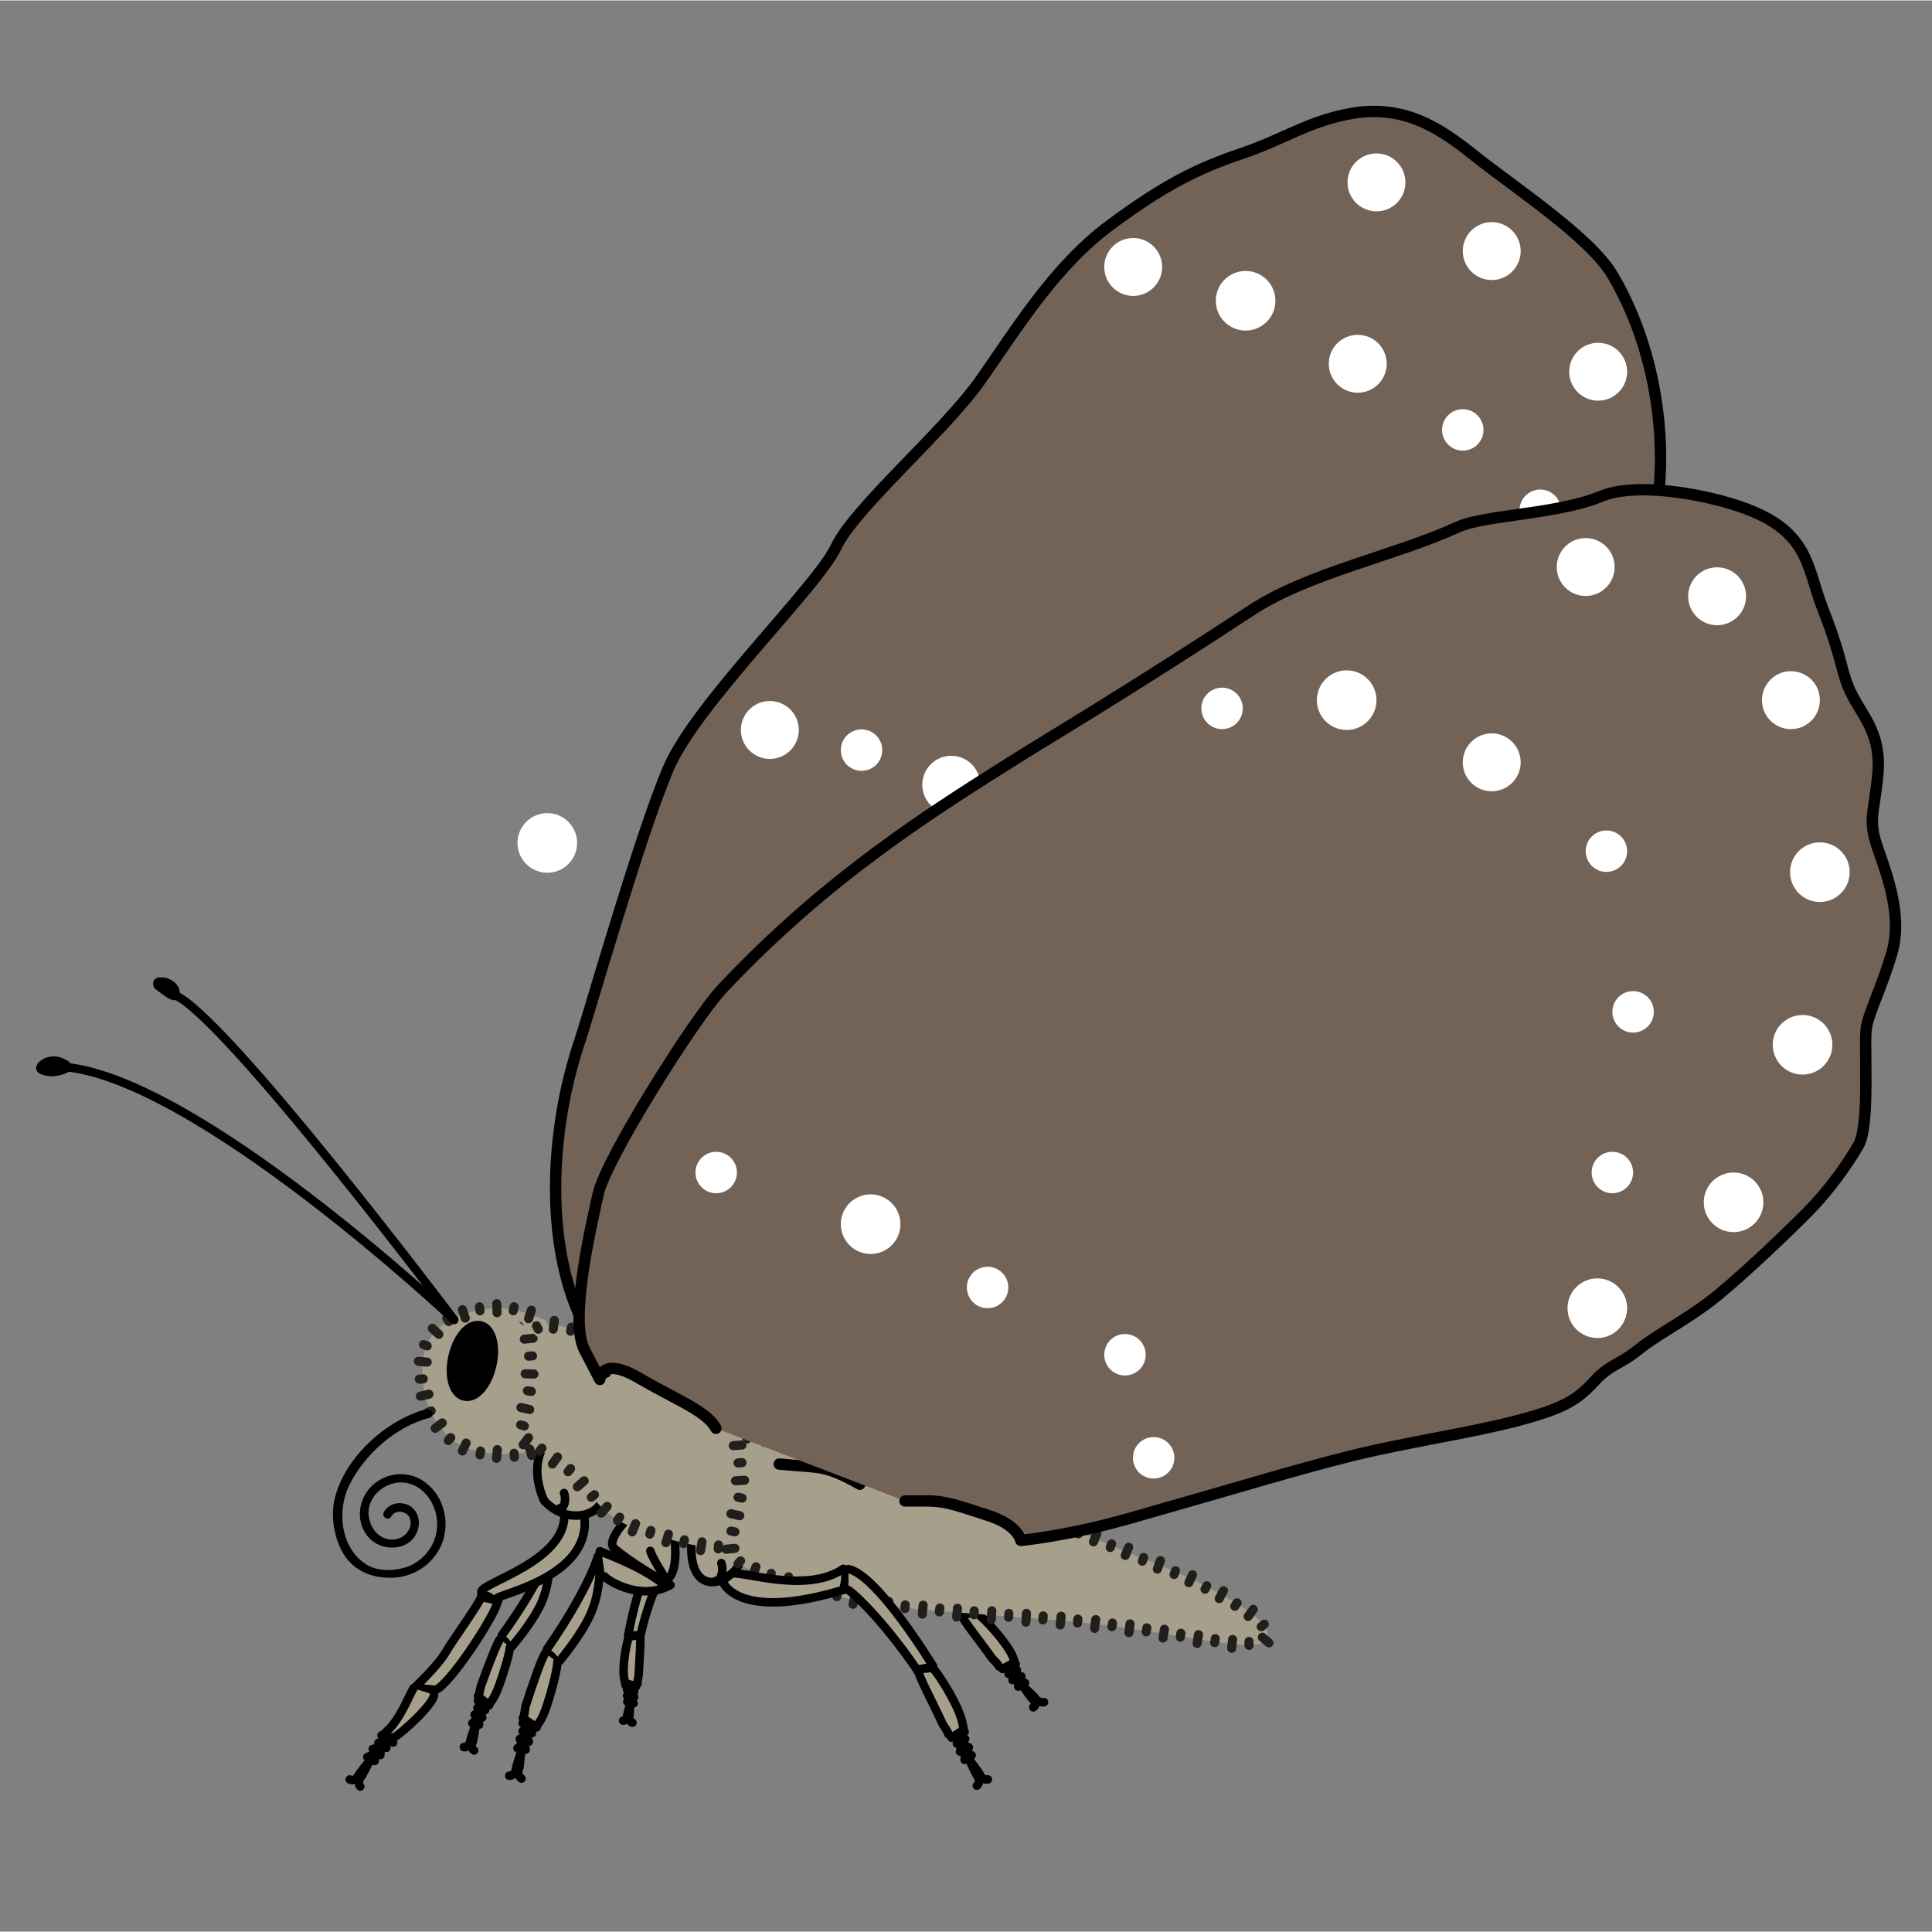 <?xml version="1.0" encoding="UTF-8"?>
<svg width="68.03" height="68.03" xmlns="http://www.w3.org/2000/svg" xmlns:xlink="http://www.w3.org/1999/xlink" viewBox="0 0 68.06 68.03">
  <rect x="0" y="0" width="68.06" height="68.03" fill="#808080" stroke="none"/>
  <defs>
    <style>
      .cls-1, .cls-2, .cls-3, .cls-4, .cls-5 {
        fill: none;
      }

      .cls-6 {
        clip-path: url(#clippath);
      }

      .cls-2 {
        stroke: #211f1b;
        stroke-width: .32px;
      }

      .cls-2, .cls-7, .cls-8, .cls-9, .cls-3, .cls-4, .cls-10, .cls-11, .cls-5 {
        stroke-linecap: round;
        stroke-linejoin: round;
      }

      .cls-7, .cls-12, .cls-8, .cls-10 {
        fill: #a69f8b;
      }

      .cls-7, .cls-8, .cls-3, .cls-4 {
        stroke-width: .3px;
      }

      .cls-7, .cls-4 {
        stroke: #4d4d4d;
      }

      .cls-13 {
        fill: #fff;
      }

      .cls-8, .cls-9, .cls-3, .cls-10, .cls-11, .cls-5 {
        stroke: #000;
      }

      .cls-9 {
        stroke-width: .57px;
      }

      .cls-14 {
        clip-path: url(#clippath-1);
      }

      .cls-15 {
        clip-path: url(#clippath-3);
      }

      .cls-16 {
        clip-path: url(#clippath-2);
      }

      .cls-10, .cls-11, .cls-5 {
        stroke-width: .4px;
      }

      .cls-11 {
        fill: #736357;
      }

      .cls-17 {
        fill: #fef4d1;
        opacity: 0;
      }
    </style>
    <clipPath id="clippath">
      <polygon class="cls-1" points="19.11 47.44 19.11 47.36 19.11 47.32 19.1 47.3 19.1 47.29 19.1 47.28 19.1 47.28 19.11 47.22 18.09 46.4 18.12 46.68 18.14 46.83 18.15 46.9 18.15 46.96 18.17 47.5 19.11 47.44"/>
    </clipPath>
    <clipPath id="clippath-1">
      <polygon class="cls-1" points="19.25 47.11 19.21 47.11 19.19 47.12 19.18 47.12 19.18 47.12 19.18 47.12 19.18 47.12 19.18 47.12 19.18 47.12 19.11 47.22 18.09 46.4 18.57 46.36 18.77 46.26 18.88 46.22 19 46.19 19.1 46.17 19.2 46.17 19.25 47.11"/>
    </clipPath>
    <clipPath id="clippath-2">
      <polygon class="cls-1" points="26.48 51.21 26.47 51.13 26.47 51.09 26.47 51.07 26.47 51.06 26.47 51.06 26.47 51.06 26.47 51.06 26.47 51.05 26.47 51.05 26.47 51.04 25.44 50.02 25.54 51.27 26.48 51.21"/>
    </clipPath>
    <clipPath id="clippath-3">
      <polygon class="cls-1" points="26.61 51.07 26.54 51.07 26.5 51.06 26.48 51.06 26.47 51.06 26.47 51.06 26.46 51.06 26.46 51.06 26.46 51.06 26.46 51.06 26.46 51.06 26.46 51.06 26.46 51.06 26.47 51.04 25.44 50.02 26.09 50.07 26.72 50.13 26.61 51.07"/>
    </clipPath>
  </defs>
  <g id="Ebene_7" data-name="Ebene 7">
    <rect class="cls-17" y="0" width="68.06" height="68.03"/>
  </g>
  <g id="Ebene_3" data-name="Ebene 3">
    <path class="cls-7" d="m31.01,54.04c1.09.16,3.36,2.67,3.4,2.71l-.56.13c-1.5-1.49-2.59-2.16-2.77-2.25"/>
    <path class="cls-4" d="m33.85,56.88c.18.04.56-.13.56-.13"/>
    <path class="cls-8" d="m35.78,58.6c-.09-.11-.01-.21-.36-.69-.35-.5-.89-1.03-1.02-1.11l-.54.05c.03.17.68.97,1.05,1.5.06.1.26.25.28.34"/>
    <path class="cls-3" d="m35.97,59.27c.05.11.47.71.54.68"/>
    <path class="cls-3" d="m36.5,59.94s.05-.06-.08-.19c-.12-.13-.58-.53-.57-.53"/>
    <path class="cls-3" d="m35.87,59.4c0-.15,0-.26,0-.26"/>
    <path class="cls-3" d="m36.11,59.27c-.14-.05-.27-.12-.27-.12"/>
    <path class="cls-3" d="m35.98,59.04c-.09-.03-.28-.1-.28-.1"/>
    <path class="cls-3" d="m35.67,59.17c.03-.14.04-.24.04-.24"/>
    <path class="cls-3" d="m35.82,58.81c-.09-.02-.26-.07-.26-.07"/>
    <path class="cls-3" d="m35.53,58.95c.02-.09.03-.21.03-.21"/>
    <path class="cls-3" d="m36.78,59.95c-.14.02-.26-.07-.26-.07"/>
    <path class="cls-3" d="m36.4,60.13c.08-.03.06-.14.06-.14"/>
    <path class="cls-3" d="m35.32,58.78c.13-.08.4-.22.4-.22"/>
    <path class="cls-8" d="m23.42,55.29c-.09.1-.52.85-.86,2.31h-.43s.42-2.47,1.08-2.8"/>
    <path class="cls-3" d="m22.56,57.6c-.1.07-.43,0-.43,0"/>
    <path class="cls-8" d="m22.03,59.34c.01-.11-.08-.17-.06-.62.02-.46.14-.99.19-1.08l.38-.06c.05.15-.02.9-.04,1.39,0,.09-.06.25-.04.32"/>
    <path class="cls-3" d="m22.19,59.91c.01.09,0,.66-.06.64"/>
    <path class="cls-3" d="m22.13,60.54s-.06-.04-.03-.16c.03-.13.15-.53.15-.53"/>
    <path class="cls-3" d="m22.32,59.99c-.07-.12-.12-.21-.12-.21"/>
    <path class="cls-3" d="m22.1,59.93c.07-.07.13-.14.13-.14"/>
    <path class="cls-3" d="m22.09,59.72s.14-.13.14-.13"/>
    <path class="cls-3" d="m22.34,59.77c-.08-.11-.13-.19-.13-.19"/>
    <path class="cls-3" d="m22.09,59.51c.05-.03.14-.11.14-.11"/>
    <path class="cls-3" d="m22.34,59.57c-.05-.07-.11-.16-.11-.16"/>
    <path class="cls-3" d="m21.95,60.6c.11,0,.14-.11.14-.11"/>
    <path class="cls-3" d="m22.28,60.67c-.06,0-.1-.1-.1-.1"/>
    <path class="cls-3" d="m22.41,59.39c-.12-.04-.36-.1-.36-.1"/>
    <g>
      <path class="cls-8" d="m18.03,57.99s.76-.88,1.05-1.56c.19-.45.22-.79.3-1.19l-.04-.51c-.05.18-.49,1.25-1.66,2.86"/>
      <path class="cls-3" d="m17.67,57.72c.14.06.25.26.25.26"/>
      <path class="cls-8" d="m17.62,57.72c-.12.15-.44,1-.66,1.61-.05.11-.06.34-.12.41l.39.32c.04-.14.16-.16.36-.72.21-.58.37-1.17.37-1.32"/>
      <path class="cls-3" d="m16.8,60.65c-.06.11-.31.8-.25.82"/>
      <path class="cls-3" d="m16.56,61.47s.07-.01.11-.18c.04-.17.11-.74.11-.73"/>
      <path class="cls-3" d="m16.64,60.69c.12-.1.21-.18.21-.18"/>
      <path class="cls-3" d="m16.88,60.74c-.03-.13-.05-.25-.05-.25"/>
      <path class="cls-3" d="m16.99,60.49c-.03-.07-.08-.25-.08-.25"/>
      <path class="cls-3" d="m16.72,60.39c.13-.08.22-.15.22-.15"/>
      <path class="cls-3" d="m17.09,60.23c-.03-.07-.09-.22-.09-.22"/>
      <path class="cls-3" d="m16.82,60.15c.08-.05.19-.13.19-.13"/>
      <path class="cls-3" d="m16.7,61.65c-.1-.07-.09-.22-.09-.22"/>
      <path class="cls-3" d="m16.34,61.53c.06.03.15-.06.15-.06"/>
      <path class="cls-3" d="m16.84,59.9c.14.03.4.1.4.1"/>
    </g>
    <path class="cls-8" d="m26.07,54.62c.35.85-1.94,2.19-1.7-.48"/>
    <g>
      <path class="cls-8" d="m14.57,59.46c.61,0,.74.11.88,0,.61-.45,2.03-2.64,2.09-3.09l-.59-.13c-.04.2-1.08,1.64-1.23,1.92-.29.51-1.15,1.31-1.15,1.31"/>
      <path class="cls-8" d="m14.57,59.46c-.13.17-.45,1.07-.93,1.5-.1.09-.42.39.27.21.21-.11,1.35-1.12,1.38-1.48"/>
      <path class="cls-3" d="m13.13,61.9c-.1.09-.63.73-.56.77"/>
      <path class="cls-3" d="m12.58,62.67s.08.01.18-.15c.1-.17.38-.74.38-.73"/>
      <path class="cls-3" d="m12.94,61.88c.18-.06.3-.11.3-.11"/>
      <path class="cls-3" d="m13.2,62.02c0-.15.02-.29.02-.29"/>
      <path class="cls-3" d="m13.4,61.81c0-.09,0-.29,0-.29"/>
      <path class="cls-3" d="m13.13,61.6c.18-.04.29-.08.29-.08"/>
      <path class="cls-3" d="m13.61,61.56c-.02-.09-.02-.26-.02-.26"/>
      <path class="cls-3" d="m13.33,61.38c.11-.02.26-.07.26-.07"/>
      <path class="cls-3" d="m12.69,62.92c-.09-.11-.02-.26-.02-.26"/>
      <path class="cls-3" d="m12.32,62.67c.06.05.19,0,.19,0"/>
      <path class="cls-3" d="m13.44,61.12c.15.08.41.25.41.25"/>
    </g>
    <path class="cls-8" d="m20.59,53.46c.2,2.04-2.91,2.66-3.07,2.82l.03.09c-.24.03-.35-.29-.59-.13v-.19c.02-.31,2.95-1.07,2.92-2.69"/>
    <path class="cls-8" d="m20.92,52.11c.99.95-.71,1.88-1.75.74,0,0-.61-1.2.1-2.09"/>
    <g>
      <path class="cls-8" d="m21.3,55.52c.15.18,1.3.87,2.32.3l-.14.07c-.68-.63-1.98-1.11-2.35-1.26"/>
      <g>
        <path class="cls-8" d="m19.71,58.5c.04-.05.85-1.01,1.15-1.79.2-.51.22-.89.28-1.34l-.08-.56c-.04.2-.5,1.41-1.79,3.27"/>
        <path class="cls-3" d="m19.26,58.22c.17.06.31.28.31.28"/>
        <path class="cls-8" d="m19.21,58.22c-.13.17-.46,1.14-.68,1.82-.05.13-.04.38-.11.47l.48.33c.04-.16.18-.18.38-.82.21-.65.37-1.33.35-1.48"/>
        <path class="cls-3" d="m18.42,61.53c-.06.12-.32.91-.25.93"/>
        <path class="cls-3" d="m18.18,62.45s.08-.02.12-.21c.03-.19.08-.83.08-.82"/>
        <path class="cls-3" d="m18.23,61.57c.14-.12.24-.22.24-.22"/>
        <path class="cls-3" d="m18.52,61.62c-.05-.14-.08-.27-.08-.27"/>
        <path class="cls-3" d="m18.63,61.34c-.04-.08-.1-.27-.1-.27"/>
        <path class="cls-3" d="m18.31,61.25c.15-.1.25-.18.25-.18"/>
        <path class="cls-3" d="m18.74,61.04c-.05-.07-.12-.24-.12-.24"/>
        <path class="cls-3" d="m18.41,60.97c.09-.06.22-.16.22-.16"/>
        <path class="cls-3" d="m18.37,62.64c-.12-.08-.12-.24-.12-.24"/>
        <path class="cls-3" d="m18.11,62.46s-.1.1-.17.08"/>
        <path class="cls-3" d="m18.41,60.69c.16.02.48.09.48.09"/>
      </g>
      <path class="cls-8" d="m23.74,54.03s.25,1.49-.36,1.66c0,0-1.18-.66-1.75-1.17-.29-.26.5-1.06.5-1.06"/>
    </g>
    <g>
      <path class="cls-12" d="m17.67,46.07c-.14-.01-2.42-.02-2.73,1.63s.61,3.06,1.67,3.35,2.19.14,2.4-.11.26-4.41.26-4.41c0,0-.77-.39-1.6-.46Z"/>
      <g>
        <g>
          <line class="cls-2" x1="18.72" y1="46.14" x2="18.62" y2="46.44"/>
          <line class="cls-2" x1="18.11" y1="46.02" x2="18.08" y2="46.16"/>
        </g>
        <g>
          <line class="cls-2" x1="17.5" y1="45.91" x2="17.51" y2="46.23"/>
          <line class="cls-2" x1="16.89" y1="46.02" x2="16.91" y2="46.16"/>
        </g>
        <g>
          <line class="cls-2" x1="16.29" y1="46.12" x2="16.39" y2="46.42"/>
          <line class="cls-2" x1="15.74" y1="46.43" x2="15.81" y2="46.54"/>
        </g>
        <g>
          <line class="cls-2" x1="15.23" y1="46.78" x2="15.46" y2="46.99"/>
          <line class="cls-2" x1="14.92" y1="47.35" x2="15.05" y2="47.4"/>
        </g>
        <g>
          <line class="cls-2" x1="14.74" y1="47.94" x2="15.05" y2="47.97"/>
          <line class="cls-2" x1="14.77" y1="48.57" x2="14.91" y2="48.56"/>
        </g>
        <g>
          <line class="cls-2" x1="14.81" y1="49.17" x2="15.11" y2="49.1"/>
          <line class="cls-2" x1="15.06" y1="49.75" x2="15.19" y2="49.69"/>
        </g>
        <g>
          <line class="cls-2" x1="15.33" y1="50.3" x2="15.58" y2="50.11"/>
          <line class="cls-2" x1="15.79" y1="50.73" x2="15.88" y2="50.63"/>
        </g>
        <g>
          <line class="cls-2" x1="16.29" y1="51.1" x2="16.42" y2="50.82"/>
          <line class="cls-2" x1="16.91" y1="51.24" x2="16.93" y2="51.1"/>
        </g>
        <g>
          <line class="cls-2" x1="17.49" y1="51.36" x2="17.52" y2="51.05"/>
          <line class="cls-2" x1="18.12" y1="51.32" x2="18.11" y2="51.18"/>
        </g>
        <g>
          <line class="cls-2" x1="18.73" y1="51.26" x2="18.64" y2="50.96"/>
          <line class="cls-2" x1="19.17" y1="50.73" x2="19.04" y2="50.71"/>
        </g>
        <g>
          <line class="cls-2" x1="19.29" y1="50.15" x2="18.97" y2="50.12"/>
          <line class="cls-2" x1="19.28" y1="49.54" x2="19.14" y2="49.53"/>
        </g>
        <g>
          <line class="cls-2" x1="19.35" y1="48.96" x2="19.04" y2="48.95"/>
          <line class="cls-2" x1="19.33" y1="48.35" x2="19.19" y2="48.35"/>
        </g>
        <g>
          <line class="cls-2" x1="19.39" y1="47.77" x2="19.08" y2="47.76"/>
          <line class="cls-2" x1="19.36" y1="47.17" x2="19.22" y2="47.16"/>
        </g>
      </g>
    </g>
    <g>
      <path class="cls-3" d="m16,46.48s-8.14-10.81-9.88-11.46"/>
      <path class="cls-5" d="m5.6,34.67c.14.1.36.29.52.35.03-.09-.01-.19-.08-.26s-.16-.1-.25-.14c-.03-.01-.37,0-.08.02"/>
      <path class="cls-3" d="m16,46.48s-9.25-8.71-13.91-8.92"/>
      <path class="cls-5" d="m1.55,37.65c.24.1.54.03.72-.05.11-.05-.03-.1-.16-.16s-.38-.06-.53.05c-.22.16-.04.13-.04.16"/>
    </g>
    <ellipse class="cls-9" cx="16.64" cy="47.93" rx="1.15" ry=".58" transform="translate(-33.78 53.57) rotate(-77.24)"/>
    <g>
      <path class="cls-12" d="m18.62,46.83c.27-.02.29-.25.88-.17s1.6.35,2.02.5,1.2.7,1.58.95.4.42.78.62.06,0,.67.32.78.47,1.13.72c.24.17.73.71.93,1.53.09.38.12.82.04,1.32-.27,1.55-.15,1.72-.65,1.85s-1.3.05-2.46-.27-1.89-.57-2.52-1.3-.78-.95-1.3-1.35-.76-.52-1.01-.67-.43-.3-.34-.65.3-1.12.3-2.1-.04-1.3-.04-1.3Z"/>
      <g>
        <g>
          <line class="cls-2" x1="19.49" y1="46.81" x2="19.53" y2="46.5"/>
          <line class="cls-2" x1="20.1" y1="46.88" x2="20.13" y2="46.74"/>
        </g>
        <g>
          <line class="cls-2" x1="20.67" y1="47.06" x2="20.75" y2="46.76"/>
          <line class="cls-2" x1="21.28" y1="47.19" x2="21.33" y2="47.06"/>
        </g>
        <g>
          <line class="cls-2" x1="21.8" y1="47.46" x2="21.95" y2="47.18"/>
          <line class="cls-2" x1="22.35" y1="47.74" x2="22.42" y2="47.62"/>
        </g>
        <g>
          <line class="cls-2" x1="22.82" y1="48.11" x2="23" y2="47.85"/>
          <line class="cls-2" x1="23.33" y1="48.44" x2="23.43" y2="48.34"/>
        </g>
        <g>
          <line class="cls-2" x1="23.81" y1="48.87" x2="23.95" y2="48.59"/>
          <line class="cls-2" x1="24.4" y1="49.1" x2="24.46" y2="48.97"/>
        </g>
        <g>
          <line class="cls-2" x1="24.89" y1="49.43" x2="25.06" y2="49.16"/>
          <line class="cls-2" x1="25.43" y1="49.73" x2="25.51" y2="49.62"/>
        </g>
        <g>
          <line class="cls-2" x1="25.84" y1="50.13" x2="26.07" y2="49.93"/>
          <line class="cls-2" x1="26.22" y1="50.6" x2="26.34" y2="50.53"/>
        </g>
        <g>
          <line class="cls-2" x1="26.4" y1="51.15" x2="26.7" y2="51.05"/>
          <line class="cls-2" x1="26.57" y1="51.72" x2="26.71" y2="51.71"/>
        </g>
        <g>
          <line class="cls-2" x1="26.53" y1="52.3" x2="26.84" y2="52.33"/>
          <line class="cls-2" x1="26.48" y1="52.92" x2="26.62" y2="52.94"/>
        </g>
        <g>
          <line class="cls-2" x1="26.35" y1="53.51" x2="26.66" y2="53.55"/>
          <line class="cls-2" x1="26.28" y1="54.11" x2="26.41" y2="54.15"/>
        </g>
        <g>
          <line class="cls-2" x1="25.9" y1="54.33" x2="25.96" y2="54.63"/>
          <line class="cls-2" x1="25.31" y1="54.41" x2="25.3" y2="54.55"/>
        </g>
        <g>
          <line class="cls-2" x1="24.73" y1="54.3" x2="24.68" y2="54.61"/>
          <line class="cls-2" x1="24.11" y1="54.23" x2="24.08" y2="54.36"/>
        </g>
        <g>
          <line class="cls-2" x1="23.55" y1="54.03" x2="23.46" y2="54.33"/>
          <line class="cls-2" x1="22.93" y1="53.9" x2="22.89" y2="54.03"/>
        </g>
        <g>
          <line class="cls-2" x1="22.39" y1="53.66" x2="22.27" y2="53.95"/>
          <line class="cls-2" x1="21.83" y1="53.43" x2="21.75" y2="53.55"/>
        </g>
        <g>
          <line class="cls-2" x1="21.39" y1="53.05" x2="21.18" y2="53.29"/>
          <line class="cls-2" x1="20.94" y1="52.64" x2="20.83" y2="52.73"/>
        </g>
        <g>
          <line class="cls-2" x1="20.58" y1="52.15" x2="20.34" y2="52.36"/>
          <line class="cls-2" x1="20.1" y1="51.72" x2="20.01" y2="51.83"/>
        </g>
        <g>
          <line class="cls-2" x1="19.64" y1="51.31" x2="19.46" y2="51.56"/>
          <line class="cls-2" x1="19.09" y1="51" x2="19.01" y2="51.11"/>
        </g>
        <g>
          <line class="cls-2" x1="18.62" y1="50.63" x2="18.43" y2="50.88"/>
          <line class="cls-2" x1="18.47" y1="50.22" x2="18.34" y2="50.18"/>
        </g>
        <g>
          <line class="cls-2" x1="18.66" y1="49.64" x2="18.35" y2="49.57"/>
          <line class="cls-2" x1="18.72" y1="49" x2="18.58" y2="48.98"/>
        </g>
        <g>
          <line class="cls-2" x1="18.81" y1="48.39" x2="18.5" y2="48.38"/>
          <line class="cls-2" x1="18.76" y1="47.75" x2="18.62" y2="47.76"/>
        </g>
        <g>
          <g class="cls-6">
            <line class="cls-2" x1="18.78" y1="47.13" x2="18.47" y2="47.16"/>
            <polyline class="cls-2" points="18.63 46.51 18.62 46.51 18.6 46.52 18.56 46.52"/>
          </g>
          <g class="cls-14">
            <polyline class="cls-2" points="18.31 47.02 18.31 46.87 18.29 46.71"/>
            <line class="cls-2" x1="18.96" y1="46.81" x2="18.9" y2="46.69"/>
          </g>
        </g>
      </g>
    </g>
    <g>
      <path class="cls-12" d="m25.96,50.54s2.82.21,5.1.95,4.69,1.43,5.78,1.93,2.74,1.21,3.89,1.65c1.54.6,3.68,1.75,3.89,2.31.46,1.21-2.75.1-6.85-.27s-6.64-.38-8.59-1c-1.96-.63-3.06-.74-3.36-1.29s.3-1.85.26-2.58-.11-1.7-.11-1.7Z"/>
      <g>
        <g>
          <line class="cls-2" x1="26.92" y1="50.79" x2="26.96" y2="50.48"/>
          <line class="cls-2" x1="27.54" y1="50.83" x2="27.56" y2="50.69"/>
        </g>
        <g>
          <line class="cls-2" x1="28.13" y1="50.96" x2="28.18" y2="50.66"/>
          <line class="cls-2" x1="28.74" y1="51.03" x2="28.77" y2="50.89"/>
        </g>
        <g>
          <line class="cls-2" x1="29.32" y1="51.19" x2="29.38" y2="50.88"/>
          <line class="cls-2" x1="29.93" y1="51.28" x2="29.96" y2="51.15"/>
        </g>
        <g>
          <line class="cls-2" x1="30.49" y1="51.48" x2="30.58" y2="51.17"/>
          <line class="cls-2" x1="31.09" y1="51.61" x2="31.14" y2="51.48"/>
        </g>
        <g>
          <line class="cls-2" x1="31.65" y1="51.84" x2="31.75" y2="51.54"/>
          <line class="cls-2" x1="32.26" y1="51.98" x2="32.3" y2="51.85"/>
        </g>
        <g>
          <line class="cls-2" x1="32.81" y1="52.2" x2="32.91" y2="51.91"/>
          <line class="cls-2" x1="33.42" y1="52.35" x2="33.46" y2="52.21"/>
        </g>
        <g>
          <line class="cls-2" x1="33.98" y1="52.57" x2="34.07" y2="52.27"/>
          <line class="cls-2" x1="34.58" y1="52.71" x2="34.63" y2="52.58"/>
        </g>
        <g>
          <line class="cls-2" x1="35.14" y1="52.94" x2="35.24" y2="52.65"/>
          <line class="cls-2" x1="35.74" y1="53.1" x2="35.78" y2="52.97"/>
        </g>
        <g>
          <line class="cls-2" x1="36.28" y1="53.35" x2="36.39" y2="53.06"/>
          <line class="cls-2" x1="36.86" y1="53.54" x2="36.92" y2="53.42"/>
        </g>
        <g>
          <line class="cls-2" x1="37.39" y1="53.82" x2="37.52" y2="53.54"/>
          <line class="cls-2" x1="37.99" y1="54.02" x2="38.04" y2="53.9"/>
        </g>
        <g>
          <line class="cls-2" x1="38.52" y1="54.3" x2="38.64" y2="54.01"/>
          <line class="cls-2" x1="39.11" y1="54.5" x2="39.16" y2="54.37"/>
        </g>
        <g>
          <line class="cls-2" x1="39.64" y1="54.78" x2="39.76" y2="54.49"/>
          <line class="cls-2" x1="40.24" y1="54.98" x2="40.29" y2="54.85"/>
        </g>
        <g>
          <line class="cls-2" x1="40.77" y1="55.26" x2="40.88" y2="54.96"/>
          <line class="cls-2" x1="41.36" y1="55.45" x2="41.41" y2="55.32"/>
        </g>
        <g>
          <line class="cls-2" x1="41.88" y1="55.74" x2="42.01" y2="55.46"/>
          <line class="cls-2" x1="42.45" y1="55.97" x2="42.51" y2="55.85"/>
        </g>
        <g>
          <line class="cls-2" x1="42.95" y1="56.3" x2="43.1" y2="56.02"/>
          <line class="cls-2" x1="43.5" y1="56.57" x2="43.58" y2="56.45"/>
        </g>
        <g>
          <line class="cls-2" x1="43.97" y1="56.93" x2="44.15" y2="56.68"/>
          <line class="cls-2" x1="44.43" y1="57.29" x2="44.54" y2="57.2"/>
        </g>
        <g>
          <line class="cls-2" x1="44.47" y1="57.66" x2="44.7" y2="57.86"/>
          <line class="cls-2" x1="44" y1="57.81" x2="44" y2="57.95"/>
        </g>
        <g>
          <line class="cls-2" x1="43.42" y1="57.74" x2="43.39" y2="58.05"/>
          <line class="cls-2" x1="42.81" y1="57.71" x2="42.79" y2="57.85"/>
        </g>
        <g>
          <line class="cls-2" x1="42.22" y1="57.57" x2="42.17" y2="57.88"/>
          <line class="cls-2" x1="41.6" y1="57.52" x2="41.58" y2="57.66"/>
        </g>
        <g>
          <line class="cls-2" x1="41.02" y1="57.38" x2="40.97" y2="57.69"/>
          <line class="cls-2" x1="40.4" y1="57.33" x2="40.38" y2="57.47"/>
        </g>
        <g>
          <line class="cls-2" x1="39.81" y1="57.19" x2="39.77" y2="57.5"/>
          <line class="cls-2" x1="39.19" y1="57.16" x2="39.17" y2="57.29"/>
        </g>
        <g>
          <line class="cls-2" x1="38.6" y1="57.04" x2="38.56" y2="57.35"/>
          <line class="cls-2" x1="37.97" y1="57.02" x2="37.96" y2="57.16"/>
        </g>
        <g>
          <line class="cls-2" x1="37.38" y1="56.92" x2="37.35" y2="57.23"/>
          <line class="cls-2" x1="36.75" y1="56.91" x2="36.74" y2="57.05"/>
        </g>
        <g>
          <line class="cls-2" x1="36.16" y1="56.82" x2="36.14" y2="57.13"/>
          <line class="cls-2" x1="35.54" y1="56.82" x2="35.53" y2="56.96"/>
        </g>
        <g>
          <line class="cls-2" x1="34.94" y1="56.73" x2="34.92" y2="57.04"/>
          <line class="cls-2" x1="34.32" y1="56.73" x2="34.31" y2="56.87"/>
        </g>
        <g>
          <line class="cls-2" x1="33.73" y1="56.64" x2="33.7" y2="56.95"/>
          <line class="cls-2" x1="33.11" y1="56.63" x2="33.09" y2="56.77"/>
        </g>
        <g>
          <line class="cls-2" x1="32.52" y1="56.53" x2="32.49" y2="56.85"/>
          <line class="cls-2" x1="31.89" y1="56.52" x2="31.88" y2="56.65"/>
        </g>
        <g>
          <line class="cls-2" x1="31.31" y1="56.4" x2="31.27" y2="56.71"/>
          <line class="cls-2" x1="30.69" y1="56.35" x2="30.67" y2="56.49"/>
        </g>
        <g>
          <line class="cls-2" x1="30.12" y1="56.19" x2="30.05" y2="56.5"/>
          <line class="cls-2" x1="29.51" y1="56.09" x2="29.48" y2="56.23"/>
        </g>
        <g>
          <line class="cls-2" x1="28.96" y1="55.87" x2="28.86" y2="56.17"/>
          <line class="cls-2" x1="28.35" y1="55.74" x2="28.31" y2="55.87"/>
        </g>
        <g>
          <line class="cls-2" x1="27.78" y1="55.53" x2="27.7" y2="55.83"/>
          <line class="cls-2" x1="27.17" y1="55.41" x2="27.13" y2="55.54"/>
        </g>
        <g>
          <line class="cls-2" x1="26.63" y1="55.18" x2="26.52" y2="55.48"/>
          <line class="cls-2" x1="26.09" y1="54.97" x2="26" y2="55.07"/>
        </g>
        <g>
          <line class="cls-2" x1="25.89" y1="54.53" x2="25.58" y2="54.56"/>
          <line class="cls-2" x1="25.89" y1="53.95" x2="25.75" y2="53.92"/>
        </g>
        <g>
          <line class="cls-2" x1="26.06" y1="53.38" x2="25.75" y2="53.31"/>
          <line class="cls-2" x1="26.14" y1="52.76" x2="26" y2="52.73"/>
        </g>
        <g>
          <line class="cls-2" x1="26.23" y1="52.13" x2="25.91" y2="52.15"/>
          <line class="cls-2" x1="26.14" y1="51.51" x2="26" y2="51.52"/>
        </g>
        <g>
          <g class="cls-16">
            <line class="cls-2" x1="26.14" y1="50.89" x2="25.83" y2="50.91"/>
            <line class="cls-2" x1="26.12" y1="50.24" x2="25.95" y2="50.22"/>
          </g>
          <g class="cls-15">
            <line class="cls-2" x1="25.66" y1="50.74" x2="25.64" y2="50.38"/>
            <line class="cls-2" x1="26.31" y1="50.68" x2="26.33" y2="50.54"/>
          </g>
        </g>
      </g>
    </g>
    <path class="cls-3" d="m23.35,55.47c.09.07-.33-.5-.44-.85"/>
    <path class="cls-3" d="m19.71,53.12c.09.07.27-.2.16-.54"/>
    <path class="cls-3" d="m25.23,55.67c.09.07.3-.28.18-.62"/>
    <path class="cls-8" d="m29.71,55.99c-3.28,1-4.13.04-4.26-.31l.31-.25c.27-.16,2.61.74,3.95-.18"/>
    <path class="cls-3" d="m29.71,55.26c.17.06,0,.74,0,.74"/>
    <path class="cls-8" d="m29.89,56c.17.11,1.15.97,2.43,2.83l.55-.15c-.04-.06-1.95-3.2-2.98-3.42"/>
    <path class="cls-3" d="m32.31,58.83c.17.06.55-.15.55-.15"/>
    <path class="cls-8" d="m33.98,60.99c-.08-.14,0-.26-.27-.86-.29-.62-.74-1.29-.86-1.39l-.52.05c.01.21.55,1.21.85,1.87.05.13.22.31.23.42"/>
    <path class="cls-3" d="m34.09,61.82c.03.13.38.89.44.85"/>
    <path class="cls-3" d="m34.54,62.66s.05-.07-.06-.23c-.11-.16-.5-.67-.49-.66"/>
    <path class="cls-3" d="m33.98,61.98c.02-.18.03-.32.03-.32"/>
    <path class="cls-3" d="m34.23,61.82c-.13-.07-.24-.15-.24-.15"/>
    <path class="cls-3" d="m34.13,61.54c-.08-.04-.26-.13-.26-.13"/>
    <path class="cls-3" d="m33.82,61.69c.04-.18.06-.3.06-.3"/>
    <path class="cls-3" d="m34,61.24c-.08-.02-.25-.1-.25-.1"/>
    <path class="cls-3" d="m33.71,61.41c.03-.11.05-.26.05-.26"/>
    <path class="cls-3" d="m34.8,62.67c-.14.03-.25-.1-.25-.1"/>
    <path class="cls-3" d="m34.41,62.89c.08-.03.08-.17.08-.17"/>
    <path class="cls-3" d="m33.52,61.2c.14-.1.41-.26.41-.26"/>
    <path d="m15.04,49.62c-1.42.37-2.9,1.7-3.25,3.16-.16.65,0,1.55.41,2.09s1.05.73,1.71.69c.73-.05,1.39-.52,1.66-1.2.29-.75.07-1.65-.57-2.14-.58-.45-1.38-.39-1.9.11s-.58,1.35-.07,1.86c.54.54,1.61.38,1.72-.46.04-.32-.12-.64-.43-.75s-.65,0-.8.28c-.09.17.17.32.26.15.14-.26.56-.21.66.07.11.3-.13.63-.42.71-.68.19-1.16-.54-1.01-1.14.14-.56.77-.94,1.33-.82.64.13,1.04.78,1.06,1.4s-.33,1.19-.87,1.47c-.43.22-1.14.28-1.57.03-.97-.56-1.11-1.93-.64-2.86.55-1.08,1.63-2.03,2.81-2.34.19-.05.11-.34-.08-.29h0Z"/>
  </g>
  <g id="Ebene_9" data-name="Ebene 9">
    <path class="cls-10" d="m27.45,51.56c1.44.14,1.59.01,2.84.71"/>
    <path class="cls-11" d="m20.47,46.44c-1.22-2.57-1.16-6.49-.04-9.8.3-.88,2.14-7.34,3.13-9.62s5.23-6.36,5.89-7.76,3.83-4.08,5.11-5.91,2.6-3.99,4.54-5.43,3.11-2.01,4.65-2.53c1.41-.47,2.33-1.13,3.81-1.4,1.9-.35,3.17.52,4.32,1.43,1.36,1.1,4.13,2.9,4.93,4.26,2.1,3.56,1.93,8,1.15,9.5,0,0-3.8,5.21-5.46,4.86s-7.21,10.18-9.57,10.68c-1.46.31-8.93,2.68-9.88,3.1s-3.9-.36-5.16.48-1.22-1.95-2.31-.93,5.04-3.17,3.67-1.78-1.27-1.47-2.32-.1-.71,1.53-1.29,2.9-.13.4-.53,1.83-2.18,1.56-2.37,2.77-2.63,3.32-2.02,4.33l.61,1.01s-.03-.84,1.37-.14,2.44.99,2.82,1.58"/>
    <circle class="cls-13" cx="54.26" cy="17.96" r=".73"/>
    <circle class="cls-13" cx="33.51" cy="27.63" r="1.02"/>
    <path class="cls-11" d="m25.22,50.3c-.34-.62-1.36-.98-2.71-1.77s-1.38.05-1.38.05l-.54-1.04c-.54-1.04.22-4.32.49-5.52s3.35-6.12,4.36-7.2c3.72-3.96,7.42-6.27,10.66-8.3.88-.55,3.91-2.36,7.99-5.04,2.01-1.32,5.04-1.91,7.27-2.93.94-.43,3.49-.44,5.04-1.08,1.14-.47,3.15-.14,4.34.19,3.05.84,2.85,2.19,3.48,3.79.74,1.88.62,2.23,1.02,3.01s1.05,1.41.91,2.83-.36,1.57.02,2.64.83,2.4.48,3.61-.8,2.07-.9,2.63.14,3.43-.28,4.16-1.09,1.64-1.76,2.32-2.16,2.11-3.18,2.95-2.08,1.34-2.8,1.92-.98.49-1.58,1.14-1.08.94-2.65,1.36-3.93.77-5.77,1.22-4.52,1.26-5.87,1.64-2.64.79-3.92,1.05-1.98.32-1.98.32c0,0-.09-.54-1.15-.88s-1.5-.52-2.21-.51h-.72"/>
  </g>
  <g id="Ebene_11" data-name="Ebene 11">
    <circle class="cls-13" cx="27.12" cy="25.7" r="1.02"/>
    <circle class="cls-13" cx="52.55" cy="8.83" r="1.02"/>
    <circle class="cls-13" cx="39.92" cy="9.39" r="1.02"/>
    <circle class="cls-13" cx="47.83" cy="12.8" r="1.02"/>
    <circle class="cls-13" cx="56.3" cy="13.08" r="1.02"/>
    <circle class="cls-13" cx="48.49" cy="6.41" r="1.02"/>
    <circle class="cls-13" cx="63.09" cy="24.65" r="1.02"/>
    <circle class="cls-13" cx="64.11" cy="30.71" r="1.05"/>
    <circle class="cls-13" cx="47.44" cy="24.65" r="1.05"/>
    <circle class="cls-13" cx="61.07" cy="42.34" r="1.05"/>
    <circle class="cls-13" cx="56.27" cy="46.07" r="1.05"/>
    <circle class="cls-13" cx="63.5" cy="36.79" r="1.05"/>
    <circle class="cls-13" cx="43.88" cy="10.58" r="1.05"/>
    <circle class="cls-13" cx="25.23" cy="41.29" r=".73"/>
    <circle class="cls-13" cx="30.67" cy="43.11" r="1.05"/>
    <circle class="cls-13" cx="34.79" cy="45.34" r=".73"/>
    <circle class="cls-13" cx="40.64" cy="51.34" r=".73"/>
    <circle class="cls-13" cx="43.05" cy="24.94" r=".73"/>
    <circle class="cls-13" cx="55.86" cy="19.96" r="1.02"/>
    <circle class="cls-13" cx="60.49" cy="20.99" r="1.02"/>
    <circle class="cls-13" cx="52.55" cy="26.84" r="1.02"/>
    <circle class="cls-13" cx="56.59" cy="29.97" r=".73"/>
    <circle class="cls-13" cx="57.53" cy="35.63" r=".73"/>
    <circle class="cls-13" cx="56.8" cy="41.29" r=".73"/>
    <circle class="cls-13" cx="51.53" cy="15.13" r=".73"/>
    <circle class="cls-13" cx="19.28" cy="29.68" r="1.05"/>
    <circle class="cls-13" cx="39.63" cy="47.71" r=".73"/>
    <circle class="cls-13" cx="30.35" cy="26.41" r=".73"/>
  </g>
</svg>

